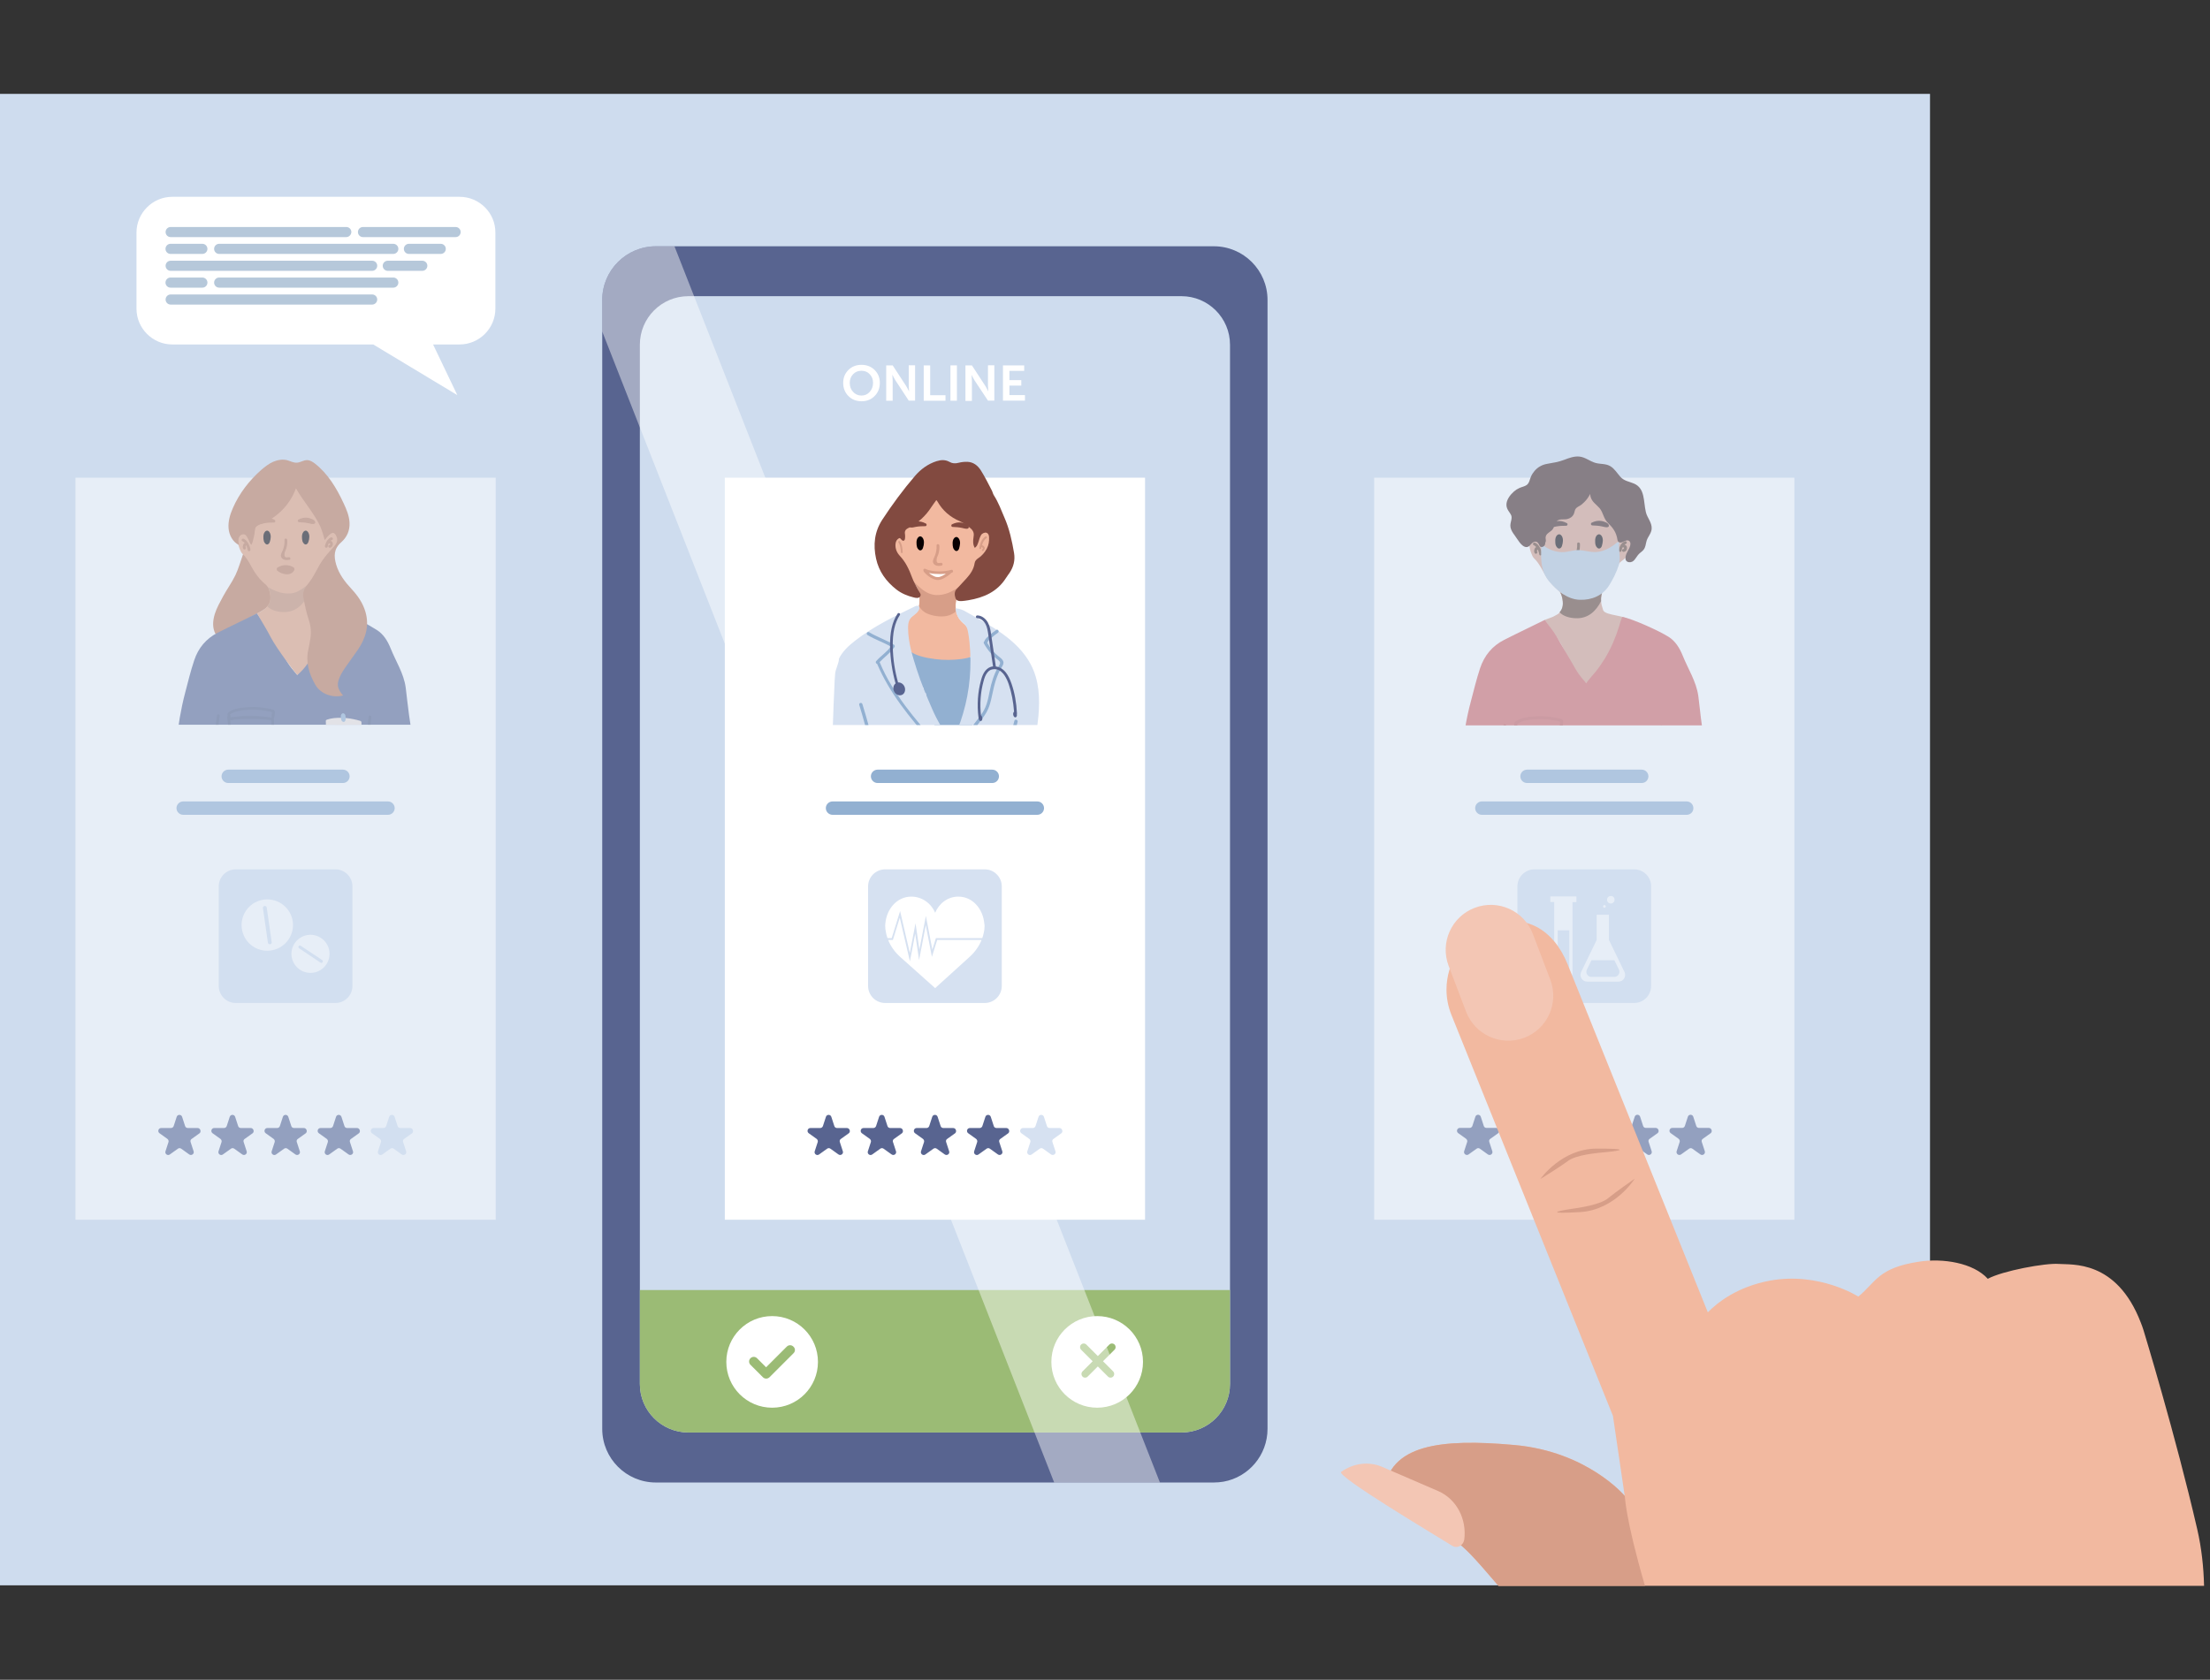 <svg enable-background="new 0 0 204.99 155.85" viewBox="0 0 204.99 155.85" xmlns="http://www.w3.org/2000/svg" xmlns:xlink="http://www.w3.org/1999/xlink"><rect x="0" y="0" width="204.99" height="155.85" fill="#333333" stroke="none"/><clipPath id="a"><path d="m6.99 41.61h38.99v25.63h-38.99z"/></clipPath><clipPath id="b"><path d="m127.46 41.67h38.99v25.63h-38.99z"/></clipPath><clipPath id="c"><path d="m67.22 41.64h38.99v25.63h-38.99z"/></clipPath><path d="m0 8.71h179.02v138.38h-179.02z" fill="#cedcee"/><path d="m42.63 18.26h-26.65c-1.83 0-3.32 1.5-3.32 3.32v7.06c0 1.83 1.5 3.32 3.32 3.32h18.64l7.8 4.7-2.25-4.7h2.46c1.83 0 3.32-1.5 3.32-3.32v-7.06c.01-1.83-1.49-3.32-3.32-3.32z" fill="#fff"/><path d="m32.11 22h-16.28c-.26 0-.47-.21-.47-.47 0-.26.21-.47.47-.47h16.29c.26 0 .47.21.47.47-.01.26-.22.47-.48.47z" fill="#b6c8da"/><path d="m34.52 25.13h-18.69c-.26 0-.47-.21-.47-.47 0-.26.21-.47.47-.47h18.69c.26 0 .47.21.47.47 0 .25-.21.47-.47.47z" fill="#b6c8da"/><path d="m34.52 28.26h-18.69c-.26 0-.47-.21-.47-.47 0-.26.21-.47.47-.47h18.69c.26 0 .47.21.47.47 0 .25-.21.47-.47.47z" fill="#b6c8da"/><path d="m18.77 23.56h-2.95c-.26 0-.47-.21-.47-.47 0-.26.21-.47.47-.47h2.95c.26 0 .47.21.47.47 0 .26-.21.47-.47.47z" fill="#b6c8da"/><path d="m18.77 26.69h-2.95c-.26 0-.47-.21-.47-.47 0-.26.21-.47.47-.47h2.95c.26 0 .47.21.47.47 0 .26-.21.47-.47.47z" fill="#b6c8da"/><path d="m40.88 23.56h-2.95c-.26 0-.47-.21-.47-.47 0-.26.21-.47.47-.47h2.95c.26 0 .47.21.47.47 0 .26-.21.47-.47.47z" fill="#b6c8da"/><path d="m39.17 25.13h-3.2c-.26 0-.47-.21-.47-.47 0-.26.21-.47.47-.47h3.2c.26 0 .47.21.47.47 0 .25-.21.47-.47.47z" fill="#b6c8da"/><path d="m36.48 23.56h-16.15c-.26 0-.47-.21-.47-.47 0-.26.21-.47.47-.47h16.15c.26 0 .47.21.47.47 0 .26-.22.47-.47.47z" fill="#b6c8da"/><path d="m36.48 26.69h-16.15c-.26 0-.47-.21-.47-.47 0-.26.21-.47.47-.47h16.15c.26 0 .47.21.47.47 0 .26-.22.47-.47.47z" fill="#b6c8da"/><path d="m42.26 22h-8.59c-.26 0-.47-.21-.47-.47 0-.26.21-.47.47-.47h8.59c.26 0 .47.21.47.47 0 .26-.21.47-.47.47z" fill="#b6c8da"/><g opacity=".5"><path d="m7 44.32h38.98v68.85h-38.98z" fill="#fff"/><g clip-path="url(#a)"><path d="m18.33 94.44c-.28-.14-.49-.18-.6-.31-.92-1.02-1.65-2.14-1.89-3.53-.11-.64.02-1.25.16-1.84.33-1.34.29-2.68.15-4.04-.13-1.29-.19-2.59-.26-3.88-.07-1.43.19-2.82.68-4.15.37-.99.56-2.01.66-3.05.01-.14.04-.27.06-.46.53.1 1.01.2 1.5.27.5.07 1 .12 1.52.17.23.79.15 1.55.11 2.3-.06 1.14-.49 2.2-.67 3.31-.23 1.34-.67 2.62-1.14 3.89-.23.63-.35 1.3-.5 1.96-.09.41-.14.84-.23 1.25-.18.76-.16 1.49.17 2.23.44 1.01.72 2.08.77 3.19.01.21-.04.42-.07.75-.24-.18-.39-.28-.54-.39-.03.03-.09.07-.09.1.03.34.08.67.11 1.01.04.37.06.73.1 1.22z" fill="#e79f78"/><path d="m33.82 73.19c1.86.29 1.74.39 3.34 0 .15.44.07.88.01 1.31-.23 1.84-.17 3.66.32 5.45.49 1.78.44 3.56.29 5.38-.1 1.21-.33 2.4-.51 3.6-.08.52-.09 1.08.01 1.6.26 1.32 0 2.52-.65 3.66-.17.3-.29.66-.72.88-.04-.19-.09-.31-.09-.43-.05-2.2-.1-4.4-.12-6.6-.01-1.37-.33-2.69-.62-4.01-.24-1.1-.59-2.18-.8-3.29-.22-1.19-.36-2.39-.49-3.6-.09-.81-.12-1.63-.12-2.45.01-.49.1-1 .15-1.5z" fill="#e79f78"/><path d="m29.83 122.47c1.09.16 2.16.27 3.22.47.6.12 1.17.38 1.75.59.07.03.15.17.15.27.02 2.05.02 4.09-.84 6.01-.22.49-.57.93-.9 1.36-.4.54-.96.51-1.53.33-1.15-.36-1.51-1.32-1.72-2.35-.41-2.04-.43-4.11-.26-6.18 0-.14.07-.28.13-.5z" fill="#ecdbd2"/><path d="m20.04 125.27c.26 1.6-.9 2.43-1.85 3.36-.34.34-.74.61-1.08.95-.93.93-2.08 1.42-3.34 1.68-.66.14-1.34-.44-1.56-1.25-.25-.92-.02-1.74.5-2.48.85-1.21 1.75-2.38 2.64-3.56.06-.08.18-.16.28-.17 1.45-.18 2.85.04 4.2.57.1.04.19.2.21.31.02.19 0 .4 0 .59z" fill="#ecdbd2"/><path d="m26.54 90.52c-.01-.01-.03-.01-.04-.01.17.08-.34 2.72-.38 2.97-.46 3.36-.9 6.65-1.68 9.97-.59 2.5-1.2 5.01-1.49 7.56-.28 2.5.11 5.17-.68 7.59-.46 1.41-1.36 2.71-1.44 4.19-.03.5.01 1.07-.35 1.4-.32.29-.81.26-1.24.21-.93-.11-1.86-.22-2.79-.32-.89-.1-1.95-.34-2.24-1.19-.11-.34-.07-.7-.03-1.05.57-4.65 1.14-9.3 1.71-13.95.29-2.33.57-4.65.86-6.98.26-2.11.66-4.14 1-6.22.33-2.02.65-4.05.75-6.1.05-1.03.28-2.05.45-3.15.51-.02 1.06 0 1.61-.07 1.22-.17 2.45-.35 3.66-.61 1.32-.28 2.63-.2 3.94-.06 1.17.13 2.35.34 3.53.11.74-.15 1.47-.34 2.2-.53.24-.06.47-.2.71-.26.43-.11.63 0 .75.44.12.46.21.94.25 1.41.28 3 .73 6.02.43 9.03-.17 1.75-.5 3.49-.57 5.25-.07 1.69.49 3.42.06 5.08-.31 1.19 0 2.22.09 3.43.09 1.2.18 2.39.24 3.59.06 1.14.09 2.29.05 3.44-.04 1.14-.33 2.3-.33 3.42-.16.94-.37 1.89-.33 2.84.02.61.21 1.29-.31 1.69-.44.34-1.2.33-1.73.33-.72 0-1.46-.03-2.15-.24-1.52-.46-2.17-1.7-2.31-3.21-.05-.5-.03-1.01-.01-1.52.04-1.31-.2-2.57-.46-3.84-.45-2.17-.87-4.35-1.24-6.54-.11-.66-.08-1.35-.05-2.02.24-4.88.17-9.79.14-14.67-.01-.55-.1-1.21-.58-1.41z" fill="#4d5a81"/><path d="m25.03 55.98c-.07.14-.16.26-.27.36-.18.17-.4.31-.62.43-1.28.68-2.57 1.36-3.87 2.03-.07.04-.16.04-.26.06-.34-.62-.27-1.27-.09-1.88.18-.58.49-1.12.78-1.66.36-.66.81-1.28 1.14-1.96.29-.61.47-1.28.76-2.1.28.42.56.76.77 1.15.37.7.79 1.34 1.44 1.83.08.06.15.14.21.23.26.41.25 1.04.01 1.51z" fill="#bf7753"/><path d="m19.71 74.42c-.1-.16-.29-.21-.62-.24-.87-.07-1.76-.35-2.46-.88-.73-.55-.55-1.2-.49-2.01.06-.78.12-1.57.21-2.35.17-1.57.42-3.13.82-4.65.27-1.02.51-2.04.85-3.04.37-1.12 1.09-1.99 2.16-2.54 1.04-.53 3.41-1.66 3.66-1.8.34.53.71.93 1.03 1.47.6 1.02 1.19 2.06 1.8 3.08.23.39.53.72.9 1.17.62-.83 1.18-1.58 1.75-2.33.8-1.05 1.6-2.11 2.43-3.15.1-.12.41-.22.54-.16.9.46 1.8.92 2.66 1.46.62.39 1 1.01 1.28 1.7.48 1.21 1.22 2.32 1.4 3.64.11.85.19 1.71.31 2.55.17 1.18.35 2.36.55 3.54.11.65.25 1.29.37 1.94.11.6.34 1.12-.4 1.33-1.16.34-2.38.45-3.58.32-.14-.02-.29-.03-.42.03-.52.24-.24 2.16-.17 2.6.31 1.84.6 3.69.93 5.53.15.86.37 1.7.54 2.56.04.19-.35.34-.41.33-.71-.06-1.43.42-2.09.64-.77.27-1.57.46-2.39.47-.76.01-1.53-.07-2.27-.22-.97-.2-1.96-.29-2.95-.24-1.01.05-1.92.33-2.89.57-.45.11-.9.19-1.36.2-.45.01-.85-.05-1.3.02-.27.04-.54.12-.82.12-.63.01-.93-.4-.95-.99-.06-1.68.18-3.34.69-4.95.54-1.72.79-3.48.78-5.28 0-.2-.02-.34-.09-.44z" fill="#586490"/><path d="m31.55 49.84c-.03.27-.11.56-.25.79-.15.27-.39.48-.58.72-.17.22-.38.43-.48.68-.25.64-.6 1.24-1.09 1.7-.15.14-.26.27-.35.41-.23.35-.29.72-.26 1.1.02.26.09.52.18.8.18.53.43 1.06.51 1.61.27 1.85-.08 3.67-1.65 4.97-.13-.1-1.89-2.38-2.48-3.52-.37-.72-.81-1.41-1.26-2.19.1-.05.23-.1.35-.17.26-.15.46-.31.6-.48.32-.37.36-.8.2-1.43-.03-.13-.08-.25-.15-.36-.06-.1-.14-.19-.24-.27-.34-.29-.65-.63-.9-1-.41-.6-.66-1.3-1.21-1.82-.12-.11-.18-.29-.25-.44-.16-.38-.33-1.13-.03-1.38.26-.21.87-.82 1.18-.94 1.23-.5 1.92-.65 2.76-1.61.56-.64 1.02-1.35 1.33-2.15.05-.12.13-.23.26-.46.14.43.26.74.35 1.06.22.87.64 1.62 1.32 2.22.06.06.12.12.18.18.48.45.96.91.71 1.74.31-.1.5-.2.71-.23.37-.05.57.12.54.47z" fill="#e79f78"/><path d="m28.54 55.25c-.44.9-1.19 1.59-2.3 1.54-.5-.02-1.08-.16-1.44-.53.32-.37.36-.8.2-1.43-.03-.13-.08-.25-.15-.36.46.28.98.5 1.49.57.41.06.84.04 1.22-.14.35-.16.95-.56 1.29-.94-.22.36-.34.9-.31 1.29z" fill="#c98a67"/><path d="m23.32 50.55c-.09-.05-.16-.23-.2-.33-.06-.12-.11-.24-.18-.36-.04-.07-.08-.14-.14-.2-.2-.2-.53-.04-.63.19-.1.22-.05.48 0 .72-.58-.28-.92-.92-.97-1.56s.14-1.28.4-1.87c.59-1.36 1.52-2.56 2.63-3.54.34-.29.69-.57 1.1-.75s.88-.26 1.31-.15c.29.08.57.24.88.23.34-.01.64-.25.98-.24.27.01.5.16.71.32 1.21.94 2.02 2.3 2.66 3.68.27.57.52 1.17.55 1.8.04.73-.24 1.36-.78 1.83-.69.61-.68 1.29-.46 2.06.26.89.81 1.6 1.42 2.26.58.62 1.06 1.31 1.3 2.14.37 1.29.02 2.44-.71 3.51-.38.56-.79 1.09-1.17 1.65-.14.21-.28.42-.4.65-.43.87-.38 1.24.2 1.94-.97.25-2.06-.14-2.55-.96-.59-1.01-.94-2.1-.67-3.3.07-.3.12-.61.17-.91.12-.62.08-1.21-.12-1.82-.23-.69-.38-1.4-.51-2.12-.11-.55.19-.93.54-1.39.5-.64.8-1.44 1.27-2.1.27-.38.59-.74.91-1.09.25-.28.51-.55.39-.96-.04-.12-.1-.25-.19-.35-.05-.05-.11-.09-.18-.09-.06 0-.12.03-.17.06-.24.14-.41.4-.59.61-.12-.44-.24-.87-.42-1.28-.52-1.16-1.64-2.42-2.25-3.53-.52 1.46-1.68 2.68-3.12 3.27-.2.08-.41.15-.57.3-.15.14-.13.7-.2.89-.08.25-.1.56-.24.79z" fill="#bf7753"/><path d="m28.61 50.26c-.01.03-.02.06-.03.08-.03.06-.07.12-.13.15-.18.1-.34-.11-.39-.26-.04-.13-.05-.28-.05-.42 0-.16.03-.32.13-.45.03-.04.06-.07.1-.09.14-.09.28 0 .35.13.08.13.11.29.1.44 0 .13-.03.28-.08.42z" fill="#070001"/><path d="m25.03 50.26c-.01.03-.02.06-.03.08-.03.06-.07.12-.13.15-.18.1-.34-.11-.39-.26-.04-.13-.05-.28-.05-.42 0-.16.03-.32.13-.45.03-.04.06-.07.1-.09.14-.09.28 0 .35.13.08.13.11.29.1.44 0 .13-.03.28-.08.42z" fill="#070001"/><g fill="#bf7753"><path d="m29.24 48.44c-.04-.23-.45-.35-.65-.39-.31-.06-.61.01-.89.15-.12.04-.1.24.04.25.29.01.57.03.85.09.16.03.39.12.55.06.08-.03.11-.09.1-.16z"/><path d="m23.92 48.42c.05-.23.46-.34.66-.37.31-.05.61.03.88.18.12.04.1.25-.05.25-.29 0-.57.01-.85.06-.16.03-.39.11-.55.04-.08-.03-.11-.09-.09-.16z"/><path d="m26.78 51.7c-.28.06-.45.01-.38-.4.02-.13.11-.27.15-.4.08-.27.11-.53.09-.81-.01-.16-.26-.16-.25 0 .02.32-.03.62-.14.91-.07.2-.25.44-.18.66.11.32.51.33.78.28.15-.03.09-.27-.07-.24z"/><path d="m23.23 50.98c-.06-.36-.27-.82-.62-.99-.15-.07-.28.15-.13.22.09.04.16.1.22.17-.06.03-.12.09-.14.17-.04.11-.06.27.01.37.09.14.31.01.22-.13-.02-.04-.01-.1 0-.14s.02-.05.05-.05c.07.14.11.3.14.44.04.17.28.1.25-.06z"/><path d="m30.87 50.43c-.01-.1-.04-.17-.13-.22-.02-.01-.05-.02-.07-.03.04-.04.09-.07.14-.09.15-.07.02-.29-.13-.22-.32.15-.46.47-.54.79-.04.16.21.23.25.07.02-.11.06-.21.1-.31h.09c.01 0 .03.01.04.01v.02c.01.08 0 .11-.08.12-.16.03-.09.28.07.25.19-.04.28-.2.26-.39z"/><path d="m27.29 52.74c0-.04-.02-.07-.06-.1-.47-.28-1.04-.28-1.5.03-.06.04-.07.1-.05.15-.02.04-.01.09.03.12.41.36 1.31.57 1.59-.06.03-.05.02-.1-.01-.14z"/></g><path d="m19.22 126.56c-.87.98-1.83 1.88-2.94 2.6-.54.35-1.14.72-1.77.89-.64.17-1.8.21-2.21-.42-.09-.14-.31-.01-.22.13.36.55 1.01.61 1.62.62.78.01 1.43-.26 2.09-.63 1.37-.77 2.56-1.84 3.6-3.01.11-.12-.07-.3-.17-.18z" fill="#92b0d1"/><path d="m17.41 126.15c-.69-.68-1.63-1.02-2.6-.91-.16.02-.16.27 0 .25.91-.1 1.77.19 2.42.83.12.12.3-.06.18-.17z" fill="#92b0d1"/><path d="m16.28 127.82c-.33-.28-.68-.63-1.09-.81-.43-.18-.92-.1-1.37-.12-.16-.01-.16.25 0 .25.45.02.94-.07 1.36.14.34.17.64.47.93.71.12.12.3-.06.17-.17z" fill="#92b0d1"/><path d="m33.74 129.77c-.49.67-1.36.89-2.13.61-.81-.29-1.11-.98-1.25-1.77-.14-.77-.15-1.55-.22-2.33-.07-.74-.25-1.47-.28-2.21-.01-.16-.26-.16-.25 0 .04 1 .27 1.99.34 3 .06.85.08 1.84.48 2.62.69 1.35 2.69 1.37 3.55.21.08-.13-.14-.26-.24-.13z" fill="#92b0d1"/><path d="m33.24 125.63c-.47-.19-.76-.46-1.29-.43-.44.02-.87.1-1.27.29-.15.07-.02.29.13.22.39-.18.87-.27 1.3-.26.41.02.7.28 1.07.43.15.06.21-.19.06-.25z" fill="#92b0d1"/><path d="m33.44 127.31c-.82-.62-1.87-.82-2.86-.55-.16.04-.09.29.07.25.93-.26 1.89-.07 2.66.52.14.1.26-.12.13-.22z" fill="#92b0d1"/><path d="m38.96 71.7c-.01-.08-.07-.15-.16-.12-.63.19-1.28.24-1.94.19-.36-.03-.72-.08-1.07-.15-.31-.06-.8-.08-1.05-.27-.03-.03-.07-.03-.1-.03.01-.32 0-.64-.03-.96-.09-1.27-.35-2.53-.17-3.8.02-.16-.22-.23-.25-.07-.18 1.25.04 2.47.15 3.71.05.65.07 1.31-.03 1.95-.1.61-.26 1.21-.24 1.83.01.16.26.16.25 0 0-.14 0-.27.01-.41 1.15.04 2.34.09 3.47-.17.35-.08.87-.22 1.1-.53.23-.29.1-.83.06-1.17zm-.53 1.21c-.39.25-.97.32-1.42.37-.88.1-1.77.07-2.65.04.06-.42.16-.83.22-1.25.02-.17.04-.34.05-.51.21.14.45.17.7.22.4.08.81.15 1.22.2.73.09 1.47.07 2.18-.12.01.14.02.28.03.41 0 .3-.07.48-.33.64z" fill="#4d5a81"/><path d="m20.13 66.37c-.22 1.4-.16 2.83-.37 4.23-.09.6-.24 1.19-.28 1.79-.57-.07-1.13-.25-1.67-.45-.53-.2-1.12-.43-1.46-.91-.04-.06-.1-.07-.16-.05-.06-.01-.11.02-.12.09-.07.46-.21 1.08-.08 1.54.11.38.57.69.88.92.8.58 1.79.8 2.76.87.01.04.01.08.02.12.03.16.27.09.25-.07 0-.02-.01-.04-.01-.06.08-.05.06-.19-.04-.23-.09-.6-.17-1.21-.12-1.82.05-.63.22-1.25.3-1.88.18-1.34.14-2.7.34-4.04.03-.14-.21-.21-.24-.05zm-2.78 7.17c-.34-.19-.69-.45-.94-.74-.3-.34-.2-.97-.12-1.45.32.35.74.55 1.18.73.64.27 1.31.48 2 .57-.01.5.05 1 .13 1.5-.79-.06-1.57-.23-2.25-.61z" fill="#4d5a81"/><path d="m25.35 65.84c-.03-.01-.05-.02-.07-.01-.01 0-.02-.01-.03-.01-.73-.18-1.47-.26-2.22-.21-.61.04-1.35.11-1.85.49-.03.03-.05.06-.05.09-.02.03-.04.06-.03.11.01.03.01.07.02.12-.03.02-.05.05-.05.11.06.5.13 1 .19 1.49.04.33.07.67.24.96.37.62 1.13.79 1.79.82.69.03 1.36.03 1.75-.62.44-.75.41-1.66.36-2.5.07-.15.08-.4.09-.51.01-.16 0-.26-.14-.33zm-2.17.01c.68-.03 1.34.05 2 .21h.04c0 .13-.01.25-.04.37.05.15 0 .18-.16.11-.14.03-.35-.04-.5-.05-.41-.04-.83-.05-1.25-.06-.39 0-.78.01-1.16.04-.18.01-.41.08-.58.05-.15.07-.2.05-.14-.06-.01-.06-.02-.12-.04-.18.5-.35 1.24-.4 1.83-.43zm1.83 2.77c-.13.37-.33.76-.73.88-.31.09-.68.06-.99.04-.67-.03-1.46-.22-1.68-.95-.17-.56-.2-1.19-.25-1.78.16.02.39-.04.51-.06.69-.06 1.39-.07 2.08-.04.36.02.72.06 1.08.09.05 0 .09.01.14.02.01.6.03 1.22-.16 1.8z" fill="#4d5a81"/><path d="m33.5 67.7c-.01.16-.03.31-.04.47-.01.08 0 .16-.01.24-.01.07-.06.13-.12.13-.05.01-.11-.01-.16-.02-.8-.24-1.65-.19-2.46-.09-.09.01-.19.02-.28.04-.06.01-.11-.02-.13-.06-.02-.02-.03-.05-.03-.08-.02-.48-.03-.95-.05-1.43 0-.07.04-.11.1-.12.01-.01.02-.02.04-.02.38-.13.8-.16 1.2-.16.42 0 .83.04 1.24.13.2.04.41.09.6.15.02.01.05.02.07.03.08.06.06.21.06.29-.01.16-.02.33-.03.5z" fill="#f5e8df"/><path d="m32.04 66.39c-.03-.17-.23-.3-.36-.13-.01.02-.03.03-.03.05-.01.01-.02.03-.02.04-.03.11-.02.24.02.36v.04c.01.15.2.32.34.18.06-.06.06-.15.07-.23-.01-.1 0-.21-.02-.31z" fill="#92b0d1"/><path d="m33.07 67.3c-.81-.08-1.61-.09-2.42-.04-.05 0-.05.09 0 .08.81-.05 1.62-.04 2.42.04.06.01.06-.07 0-.08z" fill="#e4cdbf"/><path d="m32.59 67.59c-.62-.07-1.25-.08-1.88-.03-.05 0-.05.09 0 .08.63-.05 1.25-.04 1.88.03.05.01.05-.08 0-.08z" fill="#e4cdbf"/></g><path d="m38.04 104.66h-.91c-.11 0-.22-.07-.25-.18l-.28-.86c-.08-.24-.42-.24-.5 0l-.28.86c-.04.11-.14.18-.25.18h-.91c-.26 0-.36.33-.16.48l.74.53c.09.07.13.19.1.29l-.28.86c-.08.24.2.45.41.29l.74-.53c.09-.07.22-.07.31 0l.74.53c.21.15.49-.05.41-.29l-.28-.86c-.04-.11 0-.23.1-.29l.74-.53c.17-.15.06-.48-.19-.48z" fill="#d6e1f1"/><g fill="#586490"><path d="m33.11 104.66h-.91c-.11 0-.22-.07-.25-.18l-.28-.86c-.08-.24-.42-.24-.5 0l-.28.86c-.04.11-.14.18-.25.18h-.91c-.26 0-.36.33-.16.48l.74.53c.09.07.13.19.1.29l-.28.86c-.08.24.2.45.41.29l.74-.53c.09-.07.22-.07.31 0l.74.53c.21.15.49-.05.41-.29l-.28-.86c-.04-.11 0-.23.1-.29l.74-.53c.17-.15.07-.48-.19-.48z"/><path d="m28.18 104.66h-.91c-.11 0-.22-.07-.25-.18l-.28-.86c-.08-.24-.42-.24-.5 0l-.28.86c-.04.11-.14.18-.25.18h-.91c-.26 0-.36.33-.16.48l.74.53c.09.07.13.19.1.29l-.28.86c-.08.24.2.45.41.29l.74-.53c.09-.07.22-.07.31 0l.74.53c.21.15.49-.05.41-.29l-.28-.86c-.04-.11 0-.23.1-.29l.74-.53c.17-.15.07-.48-.19-.48z"/><path d="m23.25 104.66h-.91c-.11 0-.22-.07-.25-.18l-.28-.86c-.08-.24-.42-.24-.5 0l-.28.86c-.04.11-.14.18-.25.18h-.91c-.26 0-.36.33-.16.48l.74.53c.09.07.13.19.1.29l-.28.86c-.08.24.2.45.41.29l.74-.53c.09-.07.22-.07.31 0l.74.53c.21.15.49-.05.41-.29l-.28-.86c-.04-.11 0-.23.1-.29l.74-.53c.18-.15.07-.48-.19-.48z"/><path d="m18.33 104.66h-.91c-.11 0-.22-.07-.25-.18l-.28-.86c-.08-.24-.42-.24-.5 0l-.28.86c-.04.11-.14.18-.25.18h-.91c-.26 0-.36.33-.16.48l.74.53c.09.07.13.19.1.29l-.28.86c-.08.24.2.45.41.29l.74-.53c.09-.07.22-.07.31 0l.74.53c.21.15.49-.05.41-.29l-.28-.86c-.04-.11 0-.23.1-.29l.74-.53c.17-.15.06-.48-.19-.48z"/></g><path d="m35.99 75.6h-19c-.34 0-.62-.28-.62-.62 0-.34.28-.62.62-.62h19c.34 0 .62.28.62.62 0 .34-.28.62-.62.62z" fill="#92b0d1"/><path d="m31.81 72.65h-10.64c-.34 0-.62-.28-.62-.62 0-.34.28-.62.62-.62h10.64c.34 0 .62.28.62.62 0 .34-.28.62-.62.62z" fill="#92b0d1"/><path d="m31.11 80.66h-9.24c-.87 0-1.58.71-1.58 1.58v9.24c0 .87.71 1.58 1.58 1.58h9.24c.87 0 1.58-.71 1.58-1.58v-9.24c0-.87-.71-1.58-1.58-1.58z" fill="#d6e1f1"/><path d="m30.37 87.69c-.45-.87-1.52-1.21-2.38-.76-.87.45-1.21 1.52-.76 2.38.45.87 1.52 1.21 2.38.76.87-.45 1.21-1.52.76-2.38zm-.63 1.63-2-1.34c-.06-.04-.08-.12-.04-.19.04-.06.12-.08.19-.04l2 1.33c.02.01.03.03.04.05.02.04.02.09-.01.14-.03.07-.12.09-.18.05z" fill="#fff"/><path d="m25.9 83.72c-1.17-.61-2.61-.16-3.22 1-.61 1.17-.16 2.61 1 3.22 1.17.61 2.61.16 3.22-1 .62-1.17.17-2.61-1-3.22zm-.85 3.89c-.1.01-.19-.05-.2-.15l-.46-3.2c-.01-.1.05-.19.15-.2.04-.01.08 0 .11.02.05.03.09.07.09.13l.46 3.2c.02.1-.05.19-.15.2z" fill="#fff"/></g><g opacity=".5"><path d="m127.46 44.32h38.98v68.85h-38.98z" fill="#fff"/><g clip-path="url(#b)"><path d="m151.61 50.19c-.03.28-.12.57-.25.82-.15.27-.4.5-.6.75-.18.23-.55.37-.65.63-.26.66-.46 1.35-.97 1.82-.15.14-.27.28-.36.43-.23.36-.3.74-.27 1.14.02.27.09.54.19.83.19.55 2.33.45 2.41 1.02.28 1.91-2.33 4.43-3.96 5.77-.81-.72-1.63-2.24-2.23-3.42-.38-.75-1.16-1.68-1.62-2.47.1-.05.65-.23.78-.3.27-.16.43-.2.58-.37.33-.38.38-.83.21-1.48-.04-.14-.08-.26-.15-.37-.06-.1-.14-.19-.25-.28-.35-.3-.67-.65-.93-1.03-.43-.62-.69-1.35-1.25-1.88-.12-.12-.19-.29-.25-.46-.16-.39-.34-1.17-.03-1.42.27-.22.71-1.07 1.03-1.2 1.27-.51 1.94-.64 2.8-1.62.58-.66 1.28-1.2 1.6-2.03.05-.13.13-.24.27-.48.15.44.27.76.36 1.09.23.9.66 1.67 1.36 2.29.06.06.12.12.19.18.5.47.99.94.73 1.8.32-.1.52-.2.73-.23.36-.07.57.11.53.47z" fill="#d79e88"/><path d="m148.51 55.77c-.46.93-1.22 1.65-2.37 1.59-.52-.02-1.11-.16-1.48-.55.33-.38.38-.83.21-1.48-.04-.14-.08-.26-.15-.37.47.29 1.01.51 1.54.59.42.06.87.04 1.26-.14.36-.16.98-.58 1.33-.97-.25.37-.38.94-.34 1.33z" fill="#63402e"/><path d="m148.59 50.62c-.01.03-.02.06-.03.09-.03.06-.07.12-.14.16-.19.1-.35-.11-.41-.27-.05-.14-.05-.29-.05-.44 0-.16.03-.33.13-.46.03-.04.07-.07.11-.09.14-.09.29 0 .37.13s.11.3.1.45c-.01.14-.04.29-.08.43z" fill="#070001"/><path d="m144.89 50.62c-.01.03-.02.06-.03.09-.03.06-.07.12-.14.16-.19.1-.35-.11-.41-.27-.05-.14-.05-.29-.05-.44 0-.16.03-.33.13-.46.03-.04.07-.07.11-.09.14-.09.29 0 .37.13s.11.3.1.45c-.01.14-.03.29-.08.43z" fill="#070001"/><path d="m149.23 48.74c-.04-.24-.47-.36-.67-.4-.32-.06-.63.01-.91.15-.12.04-.11.25.05.26.3.01.59.03.88.09.16.03.4.12.57.06.06-.02.1-.08.08-.16z" fill="#40221e"/><path d="m143.73 48.73c.05-.24.48-.35.68-.38.32-.05.63.03.91.18.12.04.1.25-.05.25-.3 0-.59.01-.88.06-.16.03-.41.11-.57.04-.07-.02-.1-.08-.09-.15z" fill="#40221e"/><path d="m146.69 52.11c-.29.06-.46.02-.39-.41.02-.14.11-.28.15-.41.08-.27.11-.55.1-.83-.01-.17-.27-.17-.26 0 .02.33-.04.64-.15.94-.07.2-.26.46-.18.68.11.33.53.34.8.29.16-.04.09-.29-.07-.26z" fill="#63402e"/><path d="m143.03 51.37c-.07-.37-.27-.85-.64-1.02-.15-.07-.29.16-.13.23.09.04.16.1.23.18-.07.03-.12.09-.15.17-.04.12-.06.28.01.39.09.14.32.01.23-.13-.02-.04-.01-.1 0-.14.01-.05.02-.05.06-.05.07.15.12.31.14.45.03.15.28.08.25-.08z" fill="#63402e"/><path d="m150.91 50.8c-.01-.1-.04-.18-.14-.22-.02-.01-.05-.02-.08-.03.04-.04.09-.07.14-.1.15-.07.02-.3-.13-.23-.33.15-.48.49-.55.82-.04.16.22.23.25.07.03-.11.06-.22.1-.32h.09c.02 0 .03.01.04.01v.02c.01.08 0 .11-.08.13-.17.03-.1.29.07.25.22-.04.31-.2.29-.4z" fill="#63402e"/><path d="m147.21 53.19c0-.04-.02-.08-.06-.1-.48-.29-1.08-.29-1.55.03-.06.04-.07.1-.05.15-.02.04-.01.09.03.13.42.37 1.35.59 1.65-.06.03-.06.02-.12-.02-.15z" fill="#63402e"/><path d="m150.16 50.52c-.01.63.18 1.26 0 1.88-.18.61-.57 1.4-.92 1.94-.58.91-1.59 1.35-2.71 1.31-1.14-.04-2.08-.83-2.8-1.66-.8-.93-.83-2.04-.76-3.21-.04-.11.07-.25.18-.17.49.37 1.07.59 1.69.62.55.02 1.07-.21 1.61-.19.61.03 1.17.25 1.79.16.65-.1 1.24-.43 1.74-.86.12-.12.31.07.18.18z" fill="#b6c8da"/><path d="m137.38 93.96c.03.35.08.69.12 1.04.04.37.06.74.1 1.25-.29-.14-.51-.19-.62-.32-.95-1.05-1.7-2.21-1.95-3.65-.11-.66.02-1.29.17-1.9.25-1.03.3-2.06.24-3.1 0-.08-.01-.17-.01-.25.31.07.68.07.91.09.31.03.62.05.93.06-.01.09-.03.17-.04.26-.03.15-.05.3-.09.45-.18.79-.16 1.54.17 2.3.46 1.05.74 2.15.8 3.3.01.22-.04.43-.07.77-.25-.18-.4-.29-.55-.4-.05.03-.11.06-.11.1z" fill="#b6c8da"/><path d="m139.76 77.13c-.06 1.17-.5 2.27-.69 3.42-.23 1.39-.69 2.7-1.18 4.02-.24.65-.36 1.35-.52 2.03-.04.19-.08.39-.11.58-.31-.01-.62-.03-.93-.06-.23-.02-.6-.03-.91-.09-.02-.27-.04-.54-.07-.82-.14-1.33-.2-2.67-.27-4.01-.08-1.48.19-2.91.71-4.29.38-1.02.58-2.07.68-3.15.01-.14.04-.28.07-.48.55.1 1.05.21 1.55.28.51.08 1.03.12 1.57.18.24.83.15 1.62.1 2.39z" fill="#8d5847"/><path d="m157.16 90.55c-.08.54-.09 1.12.01 1.65.27 1.36 0 2.61-.67 3.78-.17.31-.3.68-.74.91-.04-.19-.09-.32-.1-.45-.05-2.27-.1-4.55-.13-6.82-.01-.67-.08-1.33-.2-1.99-.02-.09-.03-.18-.05-.27.76.13 1.53.21 2.3.24-.01.09-.02.17-.03.26-.09.9-.25 1.8-.39 2.69z" fill="#b6c8da"/><path d="m157.69 86.84c-.02.26-.05.51-.08.76-.77-.03-1.54-.11-2.3-.24-.11-.63-.26-1.25-.39-1.87-.25-1.14-.61-2.25-.83-3.39-.23-1.23-.37-2.47-.51-3.71-.09-.84-.12-1.69-.13-2.53 0-.52.09-1.03.15-1.55 1.92.3 1.79.41 3.44 0 .16.45.07.91.01 1.36-.24 1.9-.18 3.78.33 5.63.51 1.82.46 3.67.31 5.54z" fill="#8d5847"/><path d="m149.47 125.18c1.13.16 2.23.28 3.32.49.62.12 1.21.39 1.8.61.08.03.15.18.15.28.02 2.11.02 4.23-.87 6.2-.23.51-.59.96-.93 1.41-.42.55-.99.52-1.58.34-1.19-.37-1.56-1.36-1.77-2.42-.42-2.11-.44-4.24-.26-6.38.01-.16.08-.31.14-.53z" fill="#b6c8da"/><path d="m139.36 128.07c.27 1.65-.93 2.5-1.91 3.47-.35.35-.77.63-1.12.98-.96.96-2.15 1.46-3.44 1.74-.68.14-1.39-.45-1.61-1.29-.26-.95-.02-1.8.51-2.56.88-1.25 1.81-2.46 2.72-3.68.06-.08.18-.16.28-.18 1.49-.18 2.94.04 4.33.59.1.04.2.2.22.32.04.2.02.41.02.61z" fill="#b6c8da"/><path d="m146.07 92.19c-.01-.01-.03-.01-.04-.02.17.08-.35 2.8-.39 3.07-.47 3.47-.93 6.87-1.74 10.29-.61 2.58-1.23 5.17-1.53 7.81-.29 2.58.11 5.34-.7 7.83-.48 1.45-1.4 2.79-1.48 4.32-.03.51.02 1.1-.36 1.45-.33.3-.83.26-1.28.21-.96-.11-1.92-.22-2.88-.33-.92-.11-2.02-.35-2.31-1.23-.12-.35-.07-.72-.03-1.09.59-4.8 1.18-9.6 1.77-14.4.29-2.4.59-4.8.88-7.2.27-2.18.68-4.27 1.03-6.42.34-2.09.68-4.18.77-6.3.05-1.06.29-2.11.46-3.26.52-.02 1.1 0 1.66-.08 1.26-.18 2.53-.36 3.78-.63 1.36-.29 2.71-.21 4.07-.06 1.21.13 2.42.36 3.64.11.76-.15 1.52-.35 2.27-.55.25-.06.48-.2.74-.27.45-.11.65 0 .77.45.12.48.21.97.26 1.46.29 3.1.75 6.21.44 9.33-.18 1.81-.51 3.61-.59 5.43-.07 1.74.5 3.53.06 5.24-.32 1.23 0 2.29.09 3.54.1 1.23.19 2.47.25 3.71.06 1.18.09 2.36.05 3.55-.04 1.17-.34 2.38-.34 3.54-.17.97-.38 1.95-.34 2.94.02.63.22 1.33-.32 1.75-.46.35-1.24.34-1.79.34-.75 0-1.51-.03-2.22-.25-1.57-.48-2.25-1.76-2.39-3.32-.05-.52-.03-1.05-.01-1.57.04-1.35-.21-2.65-.48-3.96-.46-2.24-.89-4.49-1.28-6.75-.12-.68-.08-1.39-.05-2.08.24-5.04.17-10.11.14-15.15.02-.56-.08-1.24-.58-1.45z" fill="#ecdbd2"/><path d="m139.03 75.57c-.1-.17-.3-.22-.64-.25-.89-.07-1.81-.36-2.54-.9-.76-.57-.56-1.24-.5-2.07.06-.81.13-1.62.22-2.43.18-1.62.43-3.23.85-4.8.28-1.05.53-2.11.87-3.13.39-1.16 1.12-2.06 2.23-2.62 1.07-.55 3.52-1.72 3.78-1.86.35.54.74.96 1.06 1.51.46.78.91 1.56 1.37 2.34.22.37.42.75.66 1.1.23.33.5.63.76.94-.05-.06.82-1.02.89-1.12.31-.39.59-.81.85-1.23.56-.93.97-1.91 1.29-2.94.02-.07.24-.89.33-.87 1.02.22 3.37 1.29 4.25 1.84.64.4 1.03 1.04 1.32 1.75.5 1.25 1.26 2.39 1.45 3.76.12.88.19 1.76.32 2.64.17 1.22.36 2.44.57 3.66.11.67.26 1.34.38 2 .12.62.35 1.15-.41 1.38-1.19.35-2.46.46-3.69.33-.14-.02-.3-.03-.43.03-.54.24-.25 2.23-.17 2.69.32 1.9.62 3.81.96 5.71.16.88.38 1.76.56 2.64.04.2-.36.35-.43.34-.74-.06-1.48.43-2.16.67-.79.28-1.62.48-2.47.49-.79.01-1.57-.07-2.35-.23-1-.2-2.03-.3-3.05-.25-1.04.05-1.98.35-2.99.58-.46.11-.93.19-1.4.2s-.88-.05-1.34.02c-.28.05-.56.12-.85.12-.65.01-.96-.41-.98-1.02-.06-1.74.19-3.44.71-5.11.56-1.77.81-3.59.8-5.45.01-.21-.02-.36-.08-.46z" fill="#d4615f"/><g fill="#92b0d1"><path d="m138.51 129.4c-.9 1.01-1.89 1.94-3.03 2.68-.56.36-1.18.74-1.83.91-.67.17-1.86.22-2.28-.43-.09-.14-.32-.01-.23.13.37.57 1.04.63 1.67.64.8.01 1.48-.26 2.16-.65 1.42-.8 2.64-1.9 3.72-3.11.12-.11-.06-.29-.18-.17z"/><path d="m136.65 128.98c-.72-.71-1.69-1.05-2.69-.94-.17.02-.17.28 0 .26.93-.1 1.83.2 2.5.86.12.12.31-.06.19-.18z"/><path d="m135.49 130.71c-.34-.29-.7-.66-1.13-.83-.45-.19-.95-.11-1.42-.12-.17-.01-.17.26 0 .26.47.02.97-.07 1.41.14.35.17.66.48.96.74.12.1.31-.08.18-.19z"/><path d="m153.51 132.72c-.51.69-1.4.92-2.2.63-.84-.3-1.14-1.01-1.29-1.83-.15-.79-.16-1.6-.23-2.41-.07-.76-.26-1.51-.29-2.28-.01-.17-.27-.17-.26 0 .04 1.03.28 2.06.35 3.1.06.88.08 1.9.49 2.7.72 1.4 2.78 1.41 3.67.21.09-.13-.14-.26-.24-.12z"/><path d="m152.99 128.45c-.48-.19-.78-.47-1.33-.45-.45.02-.9.1-1.31.3-.15.07-.02.3.13.23.4-.19.9-.28 1.34-.26.42.02.73.29 1.1.44.16.05.23-.2.07-.26z"/><path d="m153.2 130.18c-.85-.64-1.93-.85-2.95-.56-.16.04-.09.3.07.25.96-.27 1.96-.07 2.75.54.14.09.27-.13.13-.23z"/></g><path d="m158.9 72.76c-.01-.08-.08-.15-.17-.13-.65.2-1.32.25-2 .19-.37-.03-.74-.09-1.11-.15-.32-.06-.82-.08-1.08-.28-.03-.03-.07-.03-.1-.03.01-.33 0-.66-.03-.99-.1-1.31-.36-2.61-.17-3.92.02-.17-.23-.24-.25-.07-.18 1.29.04 2.55.15 3.83.06.67.07 1.35-.03 2.02-.1.63-.27 1.25-.25 1.89.01.17.27.17.26 0-.01-.14 0-.28.01-.42 1.19.04 2.42.09 3.58-.18.36-.08.9-.23 1.13-.54s.1-.87.06-1.22zm-.55 1.25c-.4.26-1 .33-1.46.38-.91.1-1.83.08-2.74.05.06-.43.16-.86.22-1.3.02-.17.04-.35.05-.52.22.14.46.17.72.22.42.08.83.16 1.25.21.76.09 1.52.07 2.25-.13.01.14.03.28.03.43.02.3-.05.49-.32.66z" fill="#c75958"/><path d="m139.46 67.26c-.22 1.45-.16 2.92-.38 4.37-.09.62-.25 1.23-.29 1.85-.59-.07-1.17-.26-1.72-.47-.54-.21-1.16-.44-1.51-.94-.04-.06-.11-.07-.16-.05-.06-.01-.12.02-.13.09-.07.48-.22 1.12-.08 1.59.11.4.59.72.91.94.83.6 1.85.83 2.85.9.01.04.01.09.02.13.03.17.28.1.25-.07 0-.02-.01-.04-.01-.07.08-.05.07-.2-.04-.23-.09-.62-.17-1.25-.12-1.87.05-.66.22-1.29.31-1.94.18-1.38.14-2.79.35-4.17.03-.16-.23-.23-.25-.06zm-2.88 7.4c-.35-.2-.71-.46-.97-.76-.31-.35-.21-1.01-.12-1.5.33.36.77.57 1.22.75.66.27 1.35.5 2.06.59-.01.52.05 1.04.13 1.55-.8-.06-1.61-.23-2.32-.63z" fill="#c75958"/><path d="m144.84 66.71c-.03-.01-.05-.02-.08-.01-.01 0-.02-.01-.03-.01-.75-.19-1.52-.27-2.3-.22-.63.04-1.39.11-1.91.51-.03.03-.05.06-.05.1-.02.03-.04.07-.03.11.01.03.01.07.02.12-.03.02-.06.06-.05.11.07.51.13 1.03.2 1.54.04.34.07.69.24.99.38.64 1.16.82 1.85.85.71.03 1.41.03 1.81-.64.46-.78.42-1.71.38-2.58.07-.15.08-.41.09-.53.02-.16.01-.27-.14-.34zm-2.23.01c.7-.03 1.39.05 2.06.22h.04c0 .13-.01.26-.04.39.05.15 0 .19-.16.11-.15.03-.36-.04-.51-.05-.43-.04-.86-.06-1.29-.06-.4 0-.8.01-1.2.04-.18.01-.42.08-.6.05-.16.07-.21.05-.14-.06-.01-.06-.03-.13-.04-.19.5-.37 1.27-.42 1.88-.45zm1.88 2.86c-.13.38-.34.78-.76.9-.32.09-.7.06-1.02.05-.7-.03-1.51-.23-1.73-.98-.17-.57-.2-1.23-.26-1.84.17.02.4-.05.53-.06.71-.06 1.43-.08 2.15-.04.37.02.74.06 1.11.09.05 0 .1.01.14.02.02.62.04 1.26-.16 1.86z" fill="#c75958"/><path d="m153.2 49.08c-.04.43-.35.71-.47 1.1-.09.31-.08.58-.29.84-.13.16-.32.26-.45.41-.29.32-.41.79-.91.73-.17-.02-.3-.14-.31-.33 0-.39.18-.61.34-.94.07-.15.16-.38.1-.56-.13-.35-.51-.14-.73-.03-.16.08-.42.03-.45-.2-.1-.72-.43-1.14-.91-1.61-.39-.39-.41-.94-.75-1.34-.3-.35-.69-.56-.83-1.04-.02-.08-.04-.18-.04-.28-.07.14-.16.28-.25.41-.18.25-.4.46-.64.64-.13.09-.32.16-.43.29-.13.15-.12.35-.2.52-.12.26-.35.41-.61.47-.33.08-.74-.07-1 .23-.2.24-.19.58-.43.81-.28.26-.67.36-.56.87.02.11 0 .21-.05.28.04.34-.41.59-.55.23-.19-.46-.51-.39-.78-.08-.12.14-.22.26-.41.26-.47 0-.85-.77-1.11-1.11-.16-.21-.31-.44-.37-.71-.05-.27.03-.48.08-.73.07-.38-.06-.48-.24-.76-.12-.17-.21-.36-.22-.58-.02-.5.37-.98.7-1.27.15-.13.32-.24.5-.32.21-.1.49-.14.68-.28.25-.19.27-.5.4-.79.08-.19.2-.36.33-.52.31-.36.71-.57 1.15-.65.56-.1 1.07-.17 1.61-.38.44-.17.9-.34 1.38-.3.56.05.98.44 1.51.59.46.13.94.05 1.37.3.39.23.63.64.93.98.36.41.82.44 1.28.64 1.03.45.86 1.64 1.09 2.63.11.53.59.98.54 1.58z" fill="#40221e"/></g><g fill="#586490"><path d="m158.5 104.65h-.91c-.11 0-.22-.07-.25-.18l-.28-.86c-.08-.24-.42-.24-.5 0l-.28.86c-.04.11-.14.18-.25.18h-.91c-.26 0-.36.33-.16.48l.74.53c.09.07.13.19.1.29l-.28.86c-.08.24.2.45.41.3l.74-.53c.09-.07.22-.07.31 0l.74.53c.21.15.49-.05.41-.3l-.28-.86c-.04-.11 0-.23.1-.29l.74-.53c.17-.15.07-.48-.19-.48z"/><path d="m153.57 104.65h-.91c-.11 0-.22-.07-.25-.18l-.28-.86c-.08-.24-.42-.24-.5 0l-.28.86c-.04.11-.14.18-.25.18h-.91c-.26 0-.36.33-.16.48l.74.53c.09.07.13.19.1.29l-.28.86c-.08.24.2.45.41.3l.74-.53c.09-.07.22-.07.31 0l.74.53c.21.15.49-.05.41-.3l-.28-.86c-.04-.11 0-.23.1-.29l.74-.53c.18-.15.07-.48-.19-.48z"/><path d="m148.65 104.65h-.91c-.11 0-.22-.07-.25-.18l-.28-.86c-.08-.24-.42-.24-.5 0l-.28.86c-.04.11-.14.18-.25.18h-.91c-.26 0-.36.33-.16.48l.74.53c.09.07.13.19.1.29l-.28.86c-.08.24.2.45.41.3l.74-.53c.09-.07.22-.07.31 0l.74.53c.21.15.49-.05.41-.3l-.28-.86c-.04-.11 0-.23.1-.29l.74-.53c.17-.15.06-.48-.19-.48z"/><path d="m143.72 104.65h-.91c-.11 0-.22-.07-.25-.18l-.28-.86c-.08-.24-.42-.24-.5 0l-.28.86c-.04.11-.14.18-.25.18h-.91c-.26 0-.36.33-.16.48l.74.53c.09.07.13.19.1.29l-.28.86c-.08.24.2.45.41.3l.74-.53c.09-.07.22-.07.31 0l.74.53c.21.15.49-.05.41-.3l-.28-.86c-.04-.11 0-.23.1-.29l.74-.53c.17-.15.06-.48-.19-.48z"/><path d="m138.79 104.65h-.91c-.11 0-.22-.07-.25-.18l-.28-.86c-.08-.24-.42-.24-.5 0l-.28.86c-.04.11-.14.18-.25.18h-.91c-.26 0-.36.33-.16.48l.74.53c.09.07.13.19.1.29l-.28.86c-.08.24.2.45.41.3l.74-.53c.09-.07.22-.07.31 0l.74.53c.21.15.49-.05.41-.3l-.28-.86c-.04-.11 0-.23.1-.29l.74-.53c.17-.15.06-.48-.19-.48z"/></g><path d="m156.45 75.6h-19c-.34 0-.62-.28-.62-.62 0-.34.28-.62.62-.62h19c.34 0 .62.28.62.62.01.34-.27.62-.62.62z" fill="#92b0d1"/><path d="m152.28 72.65h-10.64c-.34 0-.62-.28-.62-.62 0-.34.28-.62.62-.62h10.64c.34 0 .62.28.62.62 0 .34-.28.62-.62.62z" fill="#92b0d1"/><path d="m151.57 80.66h-9.24c-.87 0-1.58.71-1.58 1.58v9.24c0 .87.71 1.58 1.58 1.58h9.24c.87 0 1.58-.71 1.58-1.58v-9.24c.01-.87-.7-1.58-1.58-1.58z" fill="#d6e1f1"/><path d="m143.8 83.16v.53h.36v6.54c0 .47.38.85.85.85s.85-.38.85-.85v-6.53h.36v-.53h-2.42zm1.75 7.03c0 .29-.24.53-.53.53s-.53-.24-.53-.53v-3.87h1.07v3.87z" fill="#fff"/><path d="m150.68 90.18-1.44-2.97v-2.34h-1.14v2.34l-1.44 2.97c-.2.42.1.9.57.9h2.88c.47.01.77-.48.57-.9zm-.94.46h-2.13c-.34 0-.57-.36-.42-.67l.43-.88h2.12l.43.88c.14.31-.09.67-.43.67z" fill="#fff"/><path d="m148.95 84.1c0 .07-.06.13-.13.13s-.13-.06-.13-.13.06-.13.13-.13.13.06.13.13z" fill="#fff"/><path d="m149.76 83.48c0 .2-.16.35-.35.35-.2 0-.35-.16-.35-.35 0-.2.16-.35.35-.35.2-.01.35.15.35.35z" fill="#fff"/></g><path d="m55.86 27.83v104.74c0 2.75 2.23 4.98 4.98 4.98h51.75c.31 0 .61-.03.91-.08 2.32-.42 4.07-2.46 4.07-4.9v-104.74c0-2.75-2.23-4.98-4.98-4.98h-51.75c-2.75 0-4.98 2.23-4.98 4.98z" fill="#586490"/><path d="m114.09 31.98v96.43c0 2.48-2.01 4.5-4.5 4.5h-45.74c-2.48 0-4.5-2.01-4.5-4.5v-96.43c0-2.48 2.01-4.5 4.5-4.5h45.74c2.48 0 4.5 2.02 4.5 4.5z" fill="#cedcee"/><path d="m114.09 119.69v8.72c0 2.48-2.01 4.5-4.5 4.5h-45.74c-2.48 0-4.5-2.01-4.5-4.5v-8.72z" fill="#9bbb75"/><g fill="#fff"><path d="m71.62 122.11c-2.35 0-4.25 1.9-4.25 4.25s1.9 4.25 4.25 4.25 4.25-1.9 4.25-4.25-1.9-4.25-4.25-4.25zm1.99 3.44-2.23 2.23c-.08.08-.2.13-.31.13s-.22-.04-.31-.13l-1.15-1.15c-.17-.17-.17-.44 0-.61s.44-.17.61 0l.84.84 1.92-1.92c.17-.17.44-.17.61 0 .19.17.19.44.02.61z"/><path d="m101.77 122.11c-2.35 0-4.25 1.9-4.25 4.25s1.9 4.25 4.25 4.25 4.25-1.9 4.25-4.25-1.9-4.25-4.25-4.25zm1.61 3.12-1.07 1.07.94.94c.13.13.13.35 0 .48-.07.07-.15.1-.24.1s-.18-.03-.24-.1l-.94-.94-.94.94c-.07.07-.15.1-.24.1s-.18-.03-.24-.1c-.13-.13-.13-.35 0-.48l.94-.94-1.07-1.07c-.13-.13-.13-.35 0-.48s.35-.13.48 0l1.07 1.07 1.07-1.07c.13-.13.35-.13.48 0s.13.35 0 .48z"/><path d="m55.86 27.83v2.93l41.92 106.79h9.81l-45.03-114.7h-1.72c-2.75 0-4.98 2.23-4.98 4.98z" opacity=".45"/><path d="m78.21 35.52c0-.47.16-.87.48-1.19s.72-.48 1.22-.48c.49 0 .9.16 1.22.48s.48.72.48 1.19c0 .49-.16.9-.48 1.22-.32.33-.72.49-1.22.49-.49 0-.9-.16-1.22-.49-.32-.32-.48-.73-.48-1.22zm.61 0c0 .34.1.62.31.84.2.22.46.34.77.34s.57-.11.77-.34c.2-.22.31-.5.31-.84 0-.32-.1-.59-.31-.8-.2-.22-.46-.32-.77-.32s-.57.11-.77.32-.31.48-.31.8z"/><path d="m82.2 37.19v-3.29h.6l1.24 1.9c.04.06.08.13.12.21s.08.15.11.21l.04.08h.01c-.02-.21-.03-.38-.03-.51v-1.9h.59v3.28h-.59l-1.24-1.89c-.04-.06-.08-.13-.12-.21s-.08-.15-.11-.21l-.04-.08h-.01c.02.21.03.38.03.51v1.89h-.6z"/><path d="m85.68 37.19v-3.29h.6v2.77h1.42v.51h-2.02z"/><path d="m88.16 37.19v-3.29h.6v3.28h-.6z"/><path d="m89.55 37.19v-3.29h.6l1.24 1.9c.04.06.08.13.12.21s.08.15.11.21l.04.08h.01c-.02-.21-.03-.38-.03-.51v-1.9h.59v3.28h-.59l-1.24-1.87c-.04-.06-.08-.13-.12-.21s-.08-.15-.11-.21l-.04-.08h-.01c.02.21.03.38.03.51v1.89h-.6z"/><path d="m93.03 37.19v-3.29h1.97v.51h-1.37v.86h1.1v.51h-1.1v.88h1.44v.51h-2.04z"/><path d="m67.23 44.32h38.98v68.85h-38.98z"/></g><g clip-path="url(#c)"><path d="m91.69 50.74c-.16.31-.36.58-.63.8-.24.19-.4.42-.51.72-.3.8-.8 1.48-1.42 2.06-.03.02-.05.05-.07.07-.13.14-.2.29-.23.47-.06.35-.13.7-.17 1.06-.03.29-.02.56.04.82.1.45.33.84.74 1.16.24.19.36.42.42.71.13.65.16 1.3.2 1.96.02.37-.04.43-.4.54-1.03.33-2.08.31-3.14.21-.31-.03-.62-.09-.93-.14-.36-.06-.69-.19-.98-.41-.13-.1-.21-.22-.24-.39-.05-.32-.13-.64-.17-.97-.03-.27-.03-.54-.04-.81s-.01-.54-.03-.81c-.02-.21.03-.37.22-.46.01-.01.02-.02.04-.02.48-.25.74-.61.86-1.05.05-.21.07-.44.06-.68-.02-.46-.09-.89-.37-1.29-.09-.13-.18-.26-.27-.4-.26-.38-.51-.78-.63-1.2-.08-.26-.11-.52-.32-.71-.13-.13-.3-.27-.42-.42-.33-.41-.28-.87-.25-1.4.01-.26.09-.48.38-.61-.05-.52.24-.81.64-1.04.86-.48 1.54-1.18 2.2-1.89.12-.12.2-.28.3-.42.17-.24.26-.25.47-.04.04.04.08.08.12.12.31.4.71.7 1.15.95.27.16.55.3.82.46.48.28.96.57 1.42.87.19.12.34.29.55.48.04 0 .14-.02.23-.03.36-.02.53.11.57.48.05.44-.01.86-.21 1.25z" fill="#f2b9a0"/><path d="m88.65 55.91c-.03.29-.02.56.04.82-.26.2-.56.36-.88.42-.59.12-1.31 0-1.85-.24-.31-.14-.54-.39-.73-.67.05-.21.07-.44.06-.68-.02-.46-.09-.89-.37-1.29-.09-.13-.18-.26-.27-.4.25.27.54.52.81.75.39.33.84.56 1.36.59.83.04 1.58-.34 2.22-.84-.13.14-.2.29-.23.47-.05.37-.12.72-.16 1.07z" fill="#d79e88"/><path d="m84.45 61.71c-.07-.01-.2-.01-.33-.05-.07-.02-.16-.1-.16-.15 0-.06.09-.15.15-.17.2-.06.4-.1.6-.14-.03.01-.2-.66-.22-.72.63.42 1.5.57 2.24.67.82.11 1.66.1 2.49-.01.52-.07 1.07-.21 1.42-.6.04-.04.08-.09.13-.11.17-.05.62.34.41.51-.15.12-.32.22-.48.32-.06.04-.13.07-.24.13.22.03.4.07.57.09.14.02.28.06.27.22-.01.09-.11.18-.2.24v.25c.13.03.27.04.39.09.07.03.15.11.15.17s-.08.15-.15.17c-.3.11-.6.19-.9.29.14.03.31.04.46.09.08.03.14.13.21.2-.07.06-.14.13-.22.19-.11.08-.23.15-.38.25.15.05.27.08.38.13.16.07.21.2.09.29-.18.12-.11.31-.04.36.19.13.14.31.16.4.14.13.24.21.33.3-.09.07-.17.15-.26.22-.02-.02-.04-.04-.05-.07-.01.22-.14.25-.31.29-.14.03-.26.14-.37.21.02.05.09.17.07.2-.06.08-.17.12-.26.17.14.2.12.24-.14.37-.08.04-.13.12-.18.19-.01.01.07.11.12.12.12.02.29 0 .27.16-.01.09-.16.16-.29.29-.01.27-.11.57-.42.78-.03.02-.03.08-.06.11-.11.18-.23.36-.38.59.03.1-.05.21-.22.25-.15.03-.24.08-.26.25-.02.15-.13.21-.29.17-.06-.02-.13 0-.19-.03-.09-.05-.21-.11-.24-.19-.13-.33-.32-.62-.58-.88-.12-.12-.2-.3-.32-.48-.12-.02-.31-.04-.2-.31.01-.03-.11-.11-.17-.16s-.17-.08-.19-.13c-.01-.05.06-.15.12-.19.09-.07.11-.11 0-.16-.23-.12-.23-.15-.07-.35-.05-.08-.09-.16-.16-.26-.07 0-.16.02-.25-.01-.07-.02-.15-.09-.18-.15-.02-.05.06-.13.09-.19.04-.06.07-.13.11-.19-.03 0-.06.01-.09.01-.1-.14-.22-.28-.31-.43-.1-.16-.2-.34-.23-.52-.02-.08.12-.19.18-.29.01.01.03.02.04.04-.02-.08-.03-.16-.05-.26-.38.01-.09-.33-.23-.48-.17 0-.35 0-.54 0-.11 0-.27.04-.3-.13-.03-.19.14-.2.27-.24.03-.01.07-.01.1-.04-.13.01-.25.04-.38.02-.08-.01-.15-.09-.23-.14.06-.06.1-.15.18-.18.11-.05.24-.06.37-.09 0-.02 0-.04.01-.06-.07-.02-.15-.06-.22-.05-.12.01-.26.02-.27-.12 0-.07.13-.15.2-.22.02-.02.05-.02.07-.03-.06-.07-.13-.15-.17-.19-.16-.05-.39-.1-.39-.14 0-.16.07-.33.12-.49z" fill="#92b0d1"/><path d="m95.64 80.54c.14 1.47 0 2.92-.1 4.39-.01.15-.03.32-.14.42-.1.1-.25.11-.39.12-3.88.22-7.77.26-11.65.1-1.21-.05-2.41-.13-3.62-.2-.08-.01-.16-.01-.25-.01-.42-.02-.85-.04-1.27-.06-1.12-.04-2.13-.21-2.07-1.58.07-1.64.32-3.2.6-4.8.27-1.57.18-3.29.24-4.89.09-2.3.18-4.6.27-6.9.04-1.1.07-2.2.13-3.3.02-.45.03-.91.08-1.36.05-.43.35-.96.35-1.36.33-.68.9-1.2 1.49-1.66 1.69-1.32 3.64-2.26 5.58-3.2.36-.17.48.13.31.41-.22.36-.66.48-.85.89-.11.23-.12.49-.12.74.01 1.32.41 2.6.81 3.84s.9 2.45 1.42 3.64c.46 1.06 1.05 2.05 1.72 2.98.02.03.06.06.1.09-.03-.02.51-1.09.56-1.22.19-.46.35-.94.49-1.42.63-2.12.82-4.38.6-6.58-.03-.33-.08-.66-.14-.99-.03-.17-.07-.34-.15-.48-.13-.22-.34-.37-.52-.55-.2-.2-.3-.42-.4-.68-.05-.14-.06-.29-.1-.48.41.03.72.16 1 .33 2.2 1.25 4.74 2.53 5.98 4.86 1.56 2.92.39 6.74-.12 9.79-.25 1.5-.47 3.03-.42 4.55.04 1.54.43 3.04.58 4.57z" fill="#d6e1f1"/><path d="m90.41 50.82c-.18-.3-.16-.65-.11-.97.02-.14.04-.29 0-.43-.05-.18-.17-.32-.31-.43-.3-.24-.61-.48-.96-.63-.9-.38-1.59-.98-2.07-1.82-.02-.04-.05-.07-.11-.14-.16.23-.33.44-.47.66-.51.8-1.22 1.45-2.06 1.9-.14.07-.3.14-.36.3-.05.12-.03.25-.01.37.01.12.01.24-.01.36-.01.05-.02.1-.06.14-.08.09-.18.03-.25-.04-.05-.05-.09-.1-.14-.15-.01-.01-.02-.02-.03-.02s-.03 0-.04.01c-.2.08-.33.28-.35.49-.06.46.11.85.41 1.17.54.58.85 1.26 1.12 1.99.15.42.4.81.6 1.22.08.17.29.34.15.54s-.4.14-.6.09c-.58-.14-1.14-.37-1.61-.74-.94-.74-1.62-1.66-1.88-2.86-.28-1.28-.15-2.49.57-3.6.93-1.42 1.93-2.78 3.03-4.06.54-.63 1.2-1.12 2.01-1.38.42-.13.81-.15 1.19.06.28.16.54.17.85.09.27-.07.56-.1.84-.09.56.03.96.36 1.24.81.37.59.68 1.21 1 1.83.08.15.11.33.2.47.42.65.68 1.37.98 2.07.46 1.05.7 2.16.89 3.28.11.66-.04 1.27-.41 1.83-.11.17-.24.32-.34.49-.81 1.28-2.06 1.82-3.48 2.06-.21.03-.42.07-.63.08-.23.01-.49-.01-.57-.27-.09-.28-.13-.59.1-.84.31-.33.61-.67.92-1 .37-.41.67-.85.75-1.4.03-.22.17-.35.34-.47.33-.23.6-.52.79-.88.18-.34.23-.7.21-1.07-.01-.18-.05-.34-.24-.41-.16-.05-.41.05-.51.23-.11.2-.17.42-.24.64-.04.11-.08.22-.13.32-.05.09-.14.17-.22.23.03-.03.02-.03.01-.03z" fill="#824a40"/><g fill="#92b0d1"><path d="m88.27 70.54c-1.96-2.22-4.03-4.38-5.57-6.93-.42-.69-.79-1.41-1.1-2.16 0-.01-.01-.01-.01-.02.45-.48 1.01-.85 1.38-1.4.05-.07.01-.16-.05-.21-.73-.45-1.56-.71-2.3-1.16-.17-.1-.32.16-.15.26.69.42 1.46.67 2.16 1.07-.38.52-.94.87-1.36 1.35-.09.1-.01.24.09.26 1.15 2.7 3.02 4.98 4.95 7.16.59.66 1.18 1.32 1.76 1.98.11.16.33-.06.2-.2z"/><path d="m88.69 81.22c-.01-.47.02-.93.05-1.4.13-1.93.15-3.86.11-5.79-.01-.54-.03-1.07-.04-1.61-.01-.42.03-.91-.23-1.27-.11-.16-.37-.01-.26.15.25.34.18.85.19 1.25.01.47.02.93.03 1.4.02.95.03 1.89.02 2.84-.01.93-.05 1.86-.11 2.79-.06.91-.09 1.8 0 2.72.1 1.07.12 2.13.08 3.21-.01.19.29.19.3 0 .04-.96.04-1.92-.05-2.88-.04-.48-.09-.95-.09-1.41z"/><path d="m81.06 77.45c-.7 2.55-1.41 5.15-1.29 7.82 0 .04-.01.07-.03.09-.08-.01-.16-.01-.25-.01-.01-.02-.02-.05-.03-.08-.06-1.45.11-2.9.41-4.32.26-1.29.62-2.55.96-3.82.17-.63.36-1.25.49-1.89.14-.66.18-1.32.14-1.99-.09-1.34-.4-2.67-.71-3.98-.3-1.3-.66-2.59-1.05-3.87-.06-.18.23-.26.29-.08.45 1.45.85 2.91 1.17 4.4.28 1.26.58 2.56.61 3.86.04 1.33-.37 2.6-.71 3.87z"/><path d="m94.09 66.88c-.49 2.13-1.57 4.15-1.52 6.38-.01.03-.02.06-.01.09.21 1.55.43 3.1.64 4.65.11.77.2 1.53.21 2.31.01.77-.02 1.54-.04 2.31-.02.89-.04 1.77-.06 2.66 0 .19.3.19.3 0 .04-1.57.1-3.15.11-4.72 0-1.55-.28-3.08-.49-4.61-.12-.85-.23-1.71-.35-2.56.01-.02.01-.04.01-.06-.08-2.23 1.02-4.25 1.5-6.37.03-.19-.26-.27-.3-.08z"/><path d="m92.84 61.07c-.17-.14-.34-.27-.5-.42-.3-.29-.55-.62-.76-.99 0-.01.01-.02.01-.02.03-.2.28-.38.43-.51.17-.15.35-.29.54-.42.16-.11.01-.37-.15-.26-.23.16-.45.32-.66.51-.16.15-.38.32-.44.54-.06.04-.09.12-.05.2.18.32.39.62.63.9.12.13.24.26.37.38.14.12.31.23.43.36.18.18-.01.39-.11.56-.11.18-.2.37-.29.57-.15.35-.26.71-.36 1.07-.2.78-.27 1.64-.66 2.35-.37.68-.95 1.22-1.34 1.89-.5.86-.93 1.76-1.4 2.63-.09.17.17.32.26.15.43-.82.85-1.65 1.3-2.46.4-.72 1-1.29 1.41-2.01s.5-1.58.7-2.38c.1-.41.23-.82.4-1.21.08-.18.18-.36.28-.53.09-.15.2-.31.2-.5-.01-.15-.11-.29-.24-.4z"/></g><path d="m85.39 69.85c-.01.16-.03.32-.05.48-.01.08 0 .16-.01.24-.01.07-.06.13-.13.14-.05.01-.11-.01-.16-.03-.82-.24-1.68-.19-2.52-.1-.1.01-.19.02-.29.04-.06.01-.11-.02-.14-.06-.02-.02-.03-.05-.04-.08-.02-.49-.03-.97-.05-1.46 0-.07.04-.11.1-.12.01-.01.02-.02.04-.02.39-.14.82-.16 1.23-.16.43 0 .85.04 1.27.13.21.04.41.1.62.16.02.01.05.02.07.03.08.06.06.21.06.3.01.16.01.34 0 .51z" fill="#d6e1f1"/><path d="m83.9 68.52c-.03-.18-.23-.3-.37-.14-.01.02-.03.04-.04.05s-.02.03-.02.05c-.04.12-.02.25.02.37v.04c.01.15.2.33.34.18.06-.06.06-.16.07-.24.01-.1.02-.21 0-.31z" fill="#92b0d1"/><path d="m84.95 69.45c-.82-.08-1.65-.1-2.47-.04-.06 0-.06.09 0 .09.82-.05 1.65-.04 2.47.04.05 0 .05-.09 0-.09z" fill="#92b0d1"/><path d="m84.46 69.74c-.64-.08-1.28-.09-1.92-.03-.06 0-.06.09 0 .09.64-.05 1.28-.04 1.92.03.05 0 .05-.08 0-.09z" fill="#92b0d1"/><path d="m88.97 50.86c-.01.03-.02.06-.03.09-.03.06-.07.12-.13.15-.18.1-.34-.11-.4-.27-.04-.13-.05-.29-.05-.43 0-.16.03-.33.13-.45.03-.04.07-.07.1-.09.14-.09.28 0 .36.13s.11.29.1.44c-.01.14-.04.29-.08.43z" fill="#070001"/><path d="m85.62 50.8c-.01.03-.02.06-.03.09-.03.06-.07.12-.13.15-.18.1-.34-.11-.4-.27-.04-.13-.05-.29-.05-.43 0-.16.03-.33.13-.45.03-.04.07-.07.1-.09.14-.09.28 0 .36.13s.11.29.1.44c0 .14-.03.29-.08.43z" fill="#070001"/><path d="m89.86 48.88c-.04-.24-.46-.35-.65-.39-.31-.06-.61.01-.89.15-.12.04-.1.25.04.25.29.01.57.03.86.09.16.03.39.12.56.06.06-.03.09-.09.08-.16z" fill="#824a40"/><path d="m84.32 48.76c.05-.24.47-.34.66-.37.31-.05.61.03.89.18.12.04.1.25-.05.25-.29 0-.57.01-.86.06-.16.03-.4.11-.56.04-.07-.03-.1-.09-.08-.16z" fill="#824a40"/><path d="m87.27 52.22c-.29.06-.45.02-.38-.4.02-.13.11-.27.15-.4.08-.27.11-.53.09-.81-.01-.16-.27-.17-.26 0 .02.32-.03.62-.14.92-.07.2-.25.45-.18.67.11.32.51.34.78.28.17-.05.1-.29-.06-.26z" fill="#d79e88"/><path d="m83.48 50.23c-.06-.09-.21 0-.15.09.19.27.21.59.23.92.01.11.18.11.17 0-.02-.36-.05-.72-.25-1.01z" fill="#d79e88"/><path d="m91.41 49.77c-.37.24-.49.66-.57 1.07-.02.11.14.15.17.05.01-.04.02-.08.03-.13.04-.02.1.06.12.09.03.06-.02.1-.06.13-.08.08.04.2.12.12.1-.1.17-.23.08-.36-.05-.08-.13-.14-.21-.15.07-.26.18-.51.43-.67.07-.06-.01-.21-.11-.15z" fill="#d79e88"/><path d="m89.55 71.92c-.36 0-.36.56 0 .56s.36-.56 0-.56z" fill="#92b0d1"/><path d="m89.55 75.65c-.36 0-.36.56 0 .56.36-.01.36-.56 0-.56z" fill="#92b0d1"/><path d="m89.31 79.62c-.36 0-.36.56 0 .56.36-.01.36-.56 0-.56z" fill="#92b0d1"/><path d="m88.24 52.87c-.31.09-.63.13-.96.14-.32.01-.64-.01-.95-.07-.17-.03-.34-.08-.49-.16-.06-.03-.14-.02-.18.05-.02.04-.02.08 0 .12 0 .04.01.07.04.11.23.27.52.51.85.65.19.08.39.13.6.09.18-.03.36-.12.51-.21.19-.1.36-.23.52-.37.02-.02.03-.04.03-.06.03-.01.07-.02.1-.03.16-.06.09-.31-.07-.26zm-.63.44c-.14.08-.29.16-.45.21-.32.09-.64-.1-.89-.28-.03-.02-.06-.04-.09-.07.17.04.34.06.51.08.34.03.69.03 1.03-.01h.01c-.04.02-.08.04-.12.07z" fill="#d79e88"/><path d="m87.73 53.23c-.04.03-.08.05-.12.08-.14.08-.29.16-.45.21-.32.09-.64-.1-.89-.28-.03-.02-.06-.04-.09-.07.17.04.34.06.51.08.34.02.69.03 1.04-.02-.01 0-.01 0 0 0z" fill="#fff"/><path d="m83.43 56.9c-.06-.04-.13-.02-.17.03-.51.77-.73 1.76-.7 3.12.03 1.14.2 2.27.51 3.36-.2.15-.27.46-.14.73.14.31.48.45.74.33s.36-.47.22-.78c-.12-.25-.36-.39-.59-.37-.3-1.07-.47-2.17-.49-3.28-.03-1.31.18-2.26.66-2.98.03-.05.02-.13-.04-.16z" fill="#586490"/><path d="m93.83 63.45c-.15-.44-.32-.78-.52-1.04-.26-.33-.57-.52-.94-.57l-.44-2.99c-.05-.35-.11-.75-.3-1.09-.17-.31-.52-.65-.98-.66-.07 0-.13.06-.13.13s.06.13.13.13c.28 0 .57.21.75.52.17.3.22.66.27 1l.44 2.95c-.26.02-.53.17-.72.41-.2.25-.31.56-.39.86-.31 1.11-.39 2.3-.24 3.45 0 .02.01.03.01.04v.06c.02.15.12.27.21.25.1-.01.16-.15.13-.3-.01-.1-.06-.19-.12-.23-.12-1.07-.04-2.17.25-3.2.07-.27.17-.55.34-.76.05-.07.12-.13.18-.18.08-.06.17-.1.27-.12.05-.01.1-.01.15-.02h.14c.09.01.18.03.27.06.07.03.14.06.2.11.05.03.09.07.13.11s.09.08.13.13.08.1.12.16.08.12.11.18c.04.07.07.14.11.21.04.08.07.15.1.23s.06.16.09.25c.25.74.41 1.58.48 2.5-.06.05-.1.16-.08.28.02.15.12.27.21.25.1-.01.16-.15.13-.3v-.01c.01-.02.01-.03.01-.05-.05-1.01-.22-1.94-.5-2.75z" fill="#586490"/></g><path d="m98.27 104.66h-.91c-.11 0-.22-.07-.25-.18l-.28-.86c-.08-.24-.42-.24-.5 0l-.28.86c-.04.11-.14.18-.25.18h-.91c-.26 0-.36.33-.16.48l.74.53c.09.07.13.19.1.29l-.28.86c-.08.24.2.45.41.29l.74-.53c.09-.07.22-.07.31 0l.74.53c.21.15.49-.05.41-.29l-.28-.86c-.04-.11 0-.23.1-.29l.74-.53c.17-.15.06-.48-.19-.48z" fill="#d6e1f1"/><path d="m93.34 104.66h-.91c-.11 0-.22-.07-.25-.18l-.28-.86c-.08-.24-.42-.24-.5 0l-.28.86c-.04.11-.14.18-.25.18h-.91c-.26 0-.36.33-.16.48l.74.53c.09.07.13.19.1.29l-.28.86c-.08.24.2.45.41.29l.74-.53c.09-.07.22-.07.31 0l.74.53c.21.15.49-.05.41-.29l-.28-.86c-.04-.11 0-.23.1-.29l.74-.53c.17-.15.06-.48-.19-.48z" fill="#586490"/><path d="m88.41 104.66h-.91c-.11 0-.22-.07-.25-.18l-.28-.86c-.08-.24-.42-.24-.5 0l-.28.86c-.04.11-.14.18-.25.18h-.91c-.26 0-.36.33-.16.48l.74.53c.09.07.13.19.1.29l-.28.86c-.08.24.2.45.41.29l.74-.53c.09-.07.22-.07.31 0l.74.53c.21.15.49-.05.41-.29l-.28-.86c-.04-.11 0-.23.1-.29l.74-.53c.17-.15.07-.48-.19-.48z" fill="#586490"/><path d="m83.48 104.66h-.91c-.11 0-.22-.07-.25-.18l-.28-.86c-.08-.24-.42-.24-.5 0l-.28.86c-.04.11-.14.18-.25.18h-.91c-.26 0-.36.33-.16.48l.74.53c.09.07.13.19.1.29l-.28.86c-.08.24.2.45.41.29l.74-.53c.09-.07.22-.07.31 0l.74.53c.21.15.49-.05.41-.29l-.28-.86c-.04-.11 0-.23.1-.29l.74-.53c.17-.15.07-.48-.19-.48z" fill="#586490"/><path d="m78.55 104.66h-.91c-.11 0-.22-.07-.25-.18l-.28-.86c-.08-.24-.42-.24-.5 0l-.28.86c-.04.11-.14.18-.25.18h-.91c-.26 0-.36.33-.16.48l.74.53c.09.07.13.19.1.29l-.28.86c-.08.24.2.45.41.29l.74-.53c.09-.07.22-.07.31 0l.74.53c.21.15.49-.05.41-.29l-.28-.86c-.04-.11 0-.23.1-.29l.74-.53c.18-.15.07-.48-.19-.48z" fill="#586490"/><path d="m96.22 75.6h-19c-.34 0-.62-.28-.62-.62 0-.34.28-.62.62-.62h19c.34 0 .62.28.62.62 0 .34-.28.62-.62.62z" fill="#92b0d1"/><path d="m92.04 72.65h-10.64c-.34 0-.62-.28-.62-.62 0-.34.28-.62.62-.62h10.64c.34 0 .62.28.62.62 0 .34-.28.62-.62.62z" fill="#92b0d1"/><path d="m91.34 80.66h-9.24c-.87 0-1.58.71-1.58 1.58v9.24c0 .87.71 1.58 1.58 1.58h9.24c.87 0 1.58-.71 1.58-1.58v-9.24c0-.87-.71-1.58-1.58-1.58z" fill="#d6e1f1"/><path d="m86.93 87.21h4.12c-.24.59-.62 1.12-1.09 1.55l-3.22 2.92-3.27-2.92c-.47-.43-.85-.95-1.09-1.55h.44l.64-2.06.94 4.05.49-2.57.36 2.45.62-3.24.57 2.94z" fill="#fff"/><path d="m91.23 86.63c-.03.14-.07.28-.12.41h-4.3l-.33 1.07-.6-3.13-.6 3.13-.36-2.45-.53 2.76-.9-3.89-.78 2.51h-.39c-.05-.14-.09-.27-.12-.41-.14-.61-.08-.94-.08-.94.12-1.36 1.08-2.5 2.41-2.5.99 0 1.84.62 2.21 1.5.37-.88 1.17-1.5 2.15-1.5 1.33 0 2.29 1.14 2.41 2.5.01 0 .08.34-.07.94z" fill="#fff"/><path d="m204.44 147.14h-65.45c-1.09-1.28-1.99-2.31-2.61-2.95-3.42-3.51-8.13-4.59-8.01-5.76.47-4.41 5.26-4.97 12.08-4.36 6.76.6 10.2 4.66 10.25 4.72l-1.09-7.42-14.98-37.2c-.31-.77-.46-1.57-.46-2.35 0-2.51 1.5-4.9 3.97-5.9 3.23-1.3 5.94.28 7.25 3.51l13.02 32.33c.91-.93 2.76-2.38 5.76-2.94 4.59-.84 8.2 1.48 8.2 1.48 1.65-1.35 1.81-2.66 5.63-3.24 2.21-.34 5.03.1 6.38 1.59 1.35-.74 5.36-1.48 6.58-1.38 1.17.1 5.35-.43 7.61 5.44.09.22.17.45.25.7 0 0 2.97 9.72 4.99 18.49.4 1.75.59 3.52.63 5.24z" fill="#f2b9a0"/><path d="m142.88 109.39s1.95-2.81 5.22-2.82 2.08.21 1.02.31-2.91.26-3.67.83c-.75.56-2.57 1.68-2.57 1.68z" fill="#d79e88"/><path d="m151.63 109.36s-1.8 2.9-5.06 3.1c-3.27.19-2.09-.1-1.04-.26 1.05-.15 2.89-.42 3.62-1.02s2.48-1.82 2.48-1.82z" fill="#d79e88"/><path d="m141.38 96.29c2.16-.82 3.24-3.23 2.42-5.39l-1.62-4.25c-.82-2.16-3.23-3.24-5.39-2.42-2.16.82-3.24 3.23-2.42 5.39l1.62 4.25c.82 2.15 3.24 3.23 5.39 2.42z" fill="#f3c6b4"/><path d="m152.58 147.14h-13.59c-1.09-1.28-1.99-2.31-2.61-2.95-3.42-3.51-8.13-4.59-8.01-5.76.47-4.41 5.26-4.97 12.08-4.36 6.76.6 10.2 4.66 10.25 4.72s-.02 1.81 1.88 8.35z" fill="#d79e88"/><path d="m135.72 143.13c.05-.09.08-.19.1-.29.24-1.89-.71-3.76-2.43-4.5l-5.16-2.23c-1.29-.56-2.71-.34-3.81.44-.01 0-.01.01-.02.01-.5.37 8.38 5.67 10.3 6.86.36.23.82.08 1.02-.29z" fill="#f3c6b4"/></svg>